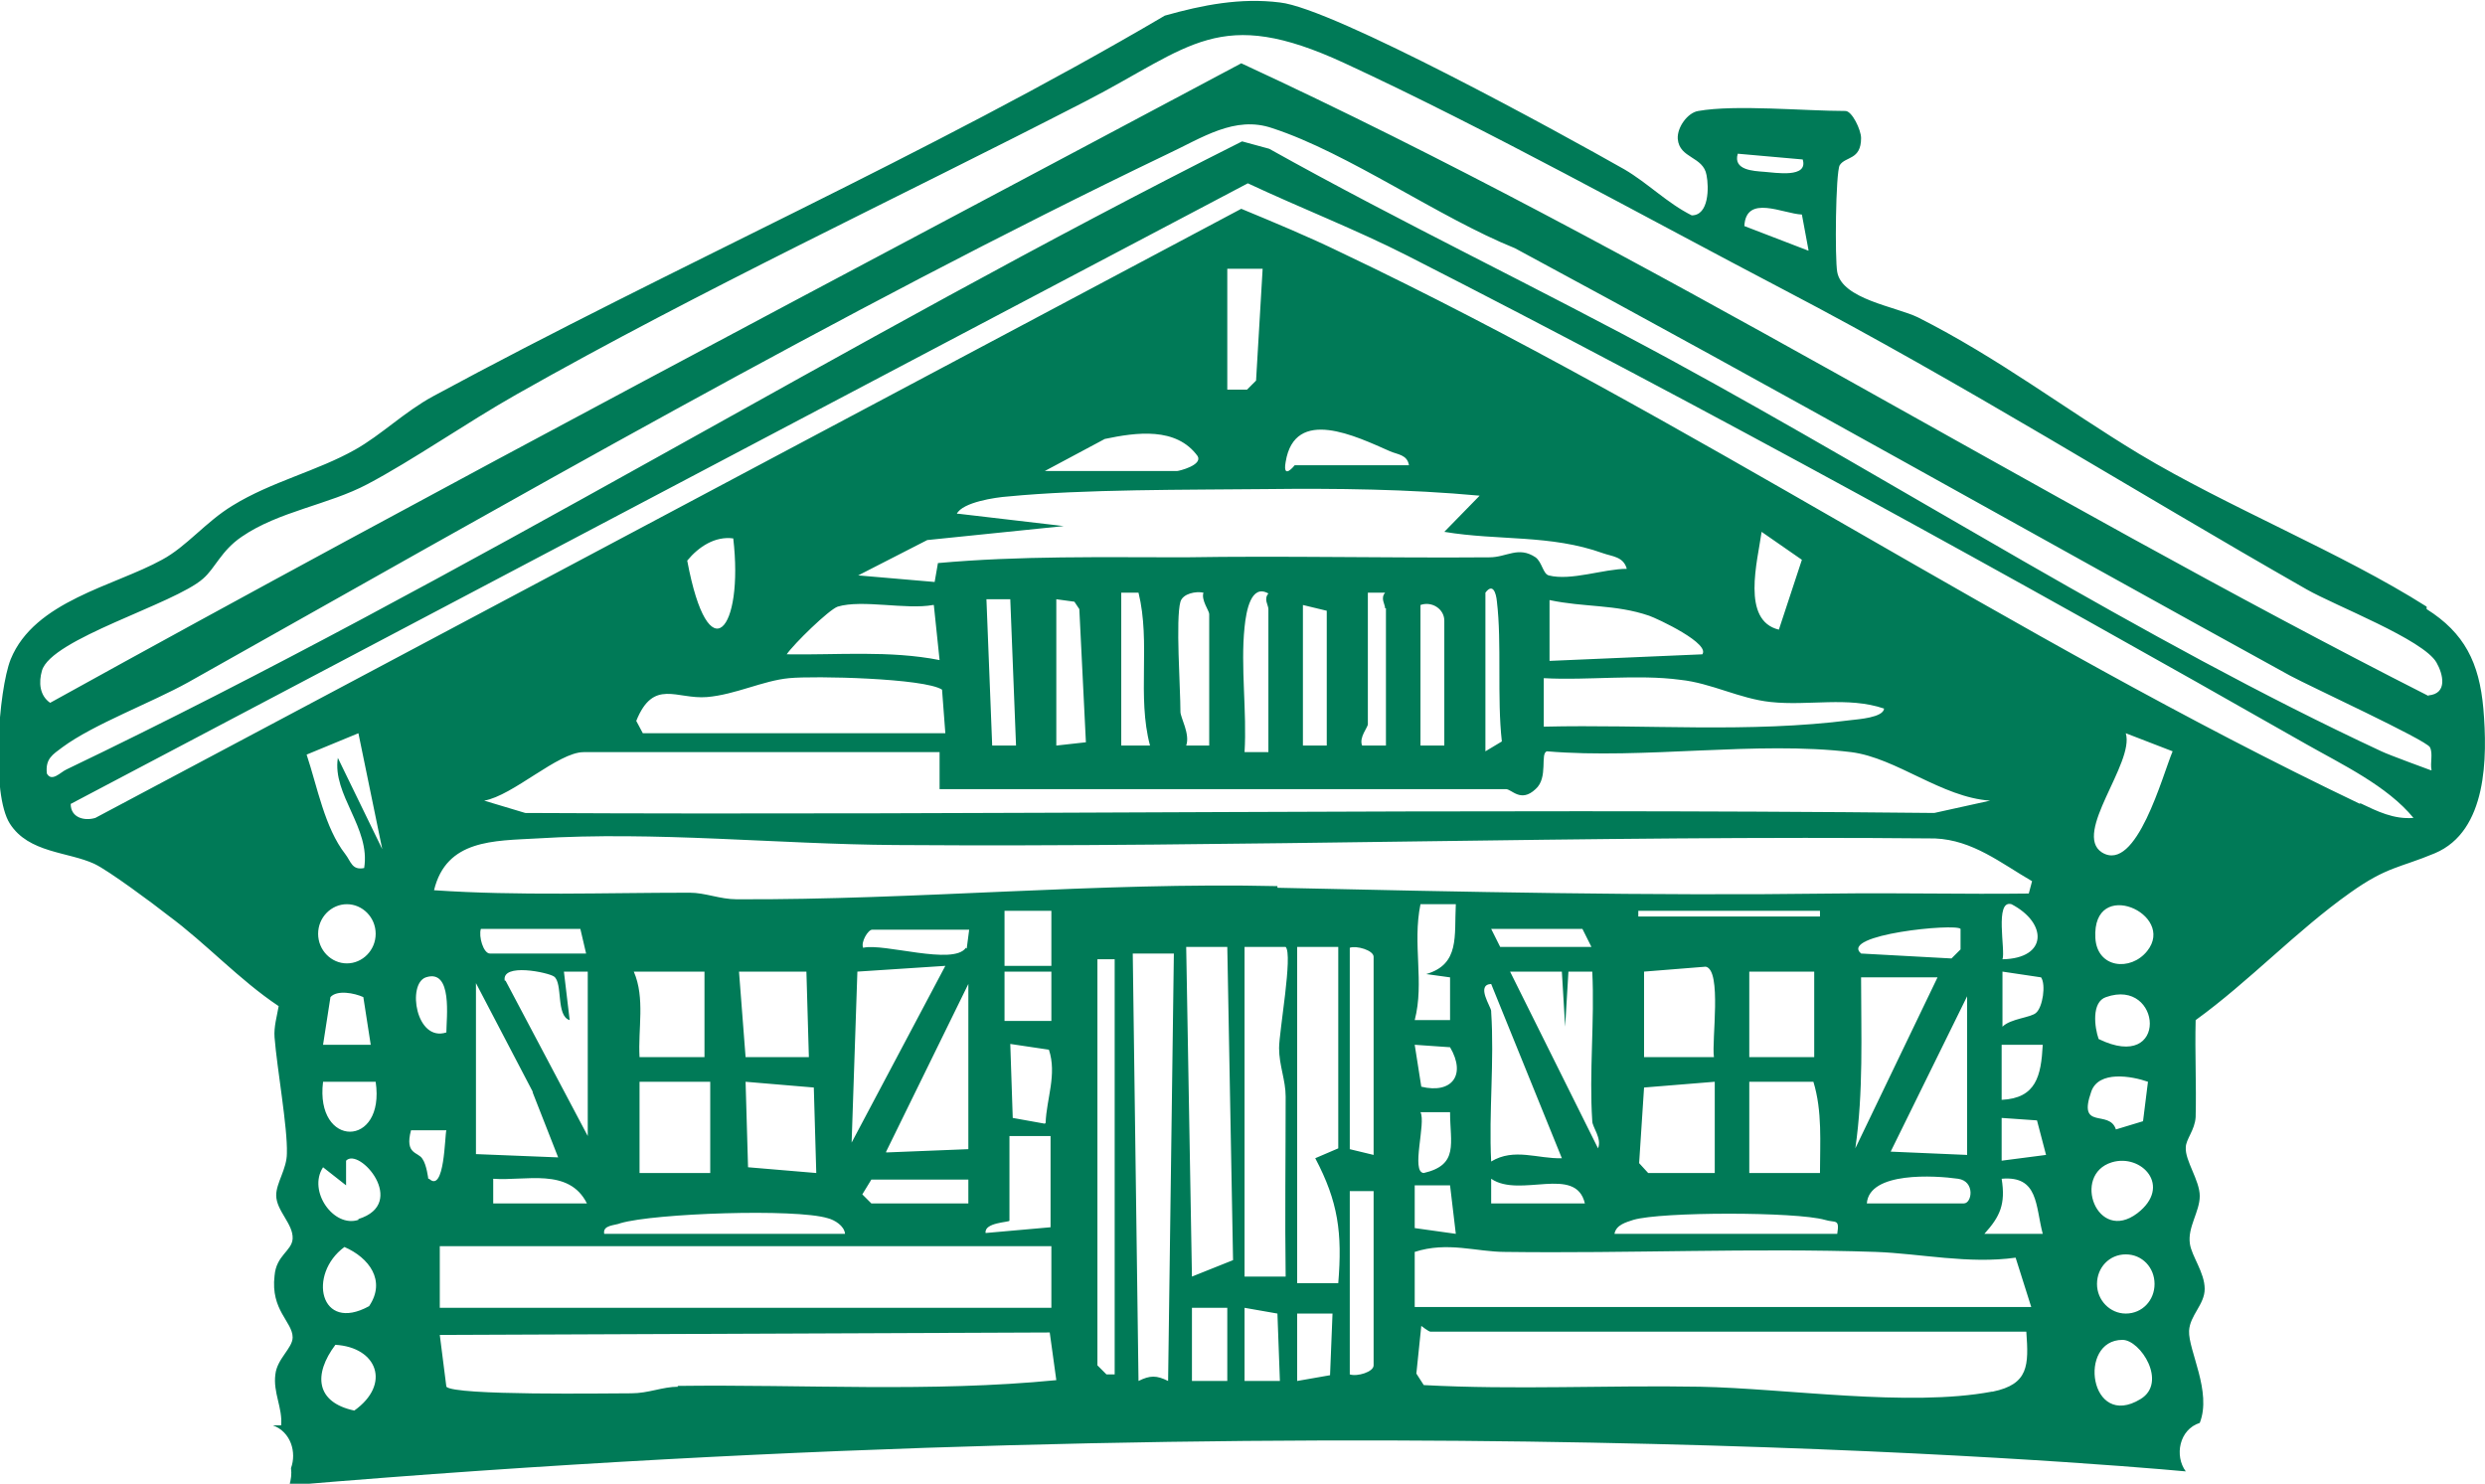 <?xml version="1.0" encoding="UTF-8"?><svg id="Calque_1" xmlns="http://www.w3.org/2000/svg" viewBox="0 0 30.23 18.05"><defs><style>.cls-1{fill:#007a57;}</style></defs><path class="cls-1" d="M29.52,7.38c-1.04-.66-2.42-1.21-3.5-1.86-.91-.55-1.7-1.16-2.69-1.66-.27-.13-.92-.22-.98-.55-.03-.16-.02-1.21.03-1.3.07-.11.26-.06.26-.33,0-.1-.11-.33-.19-.33-.5,0-1.34-.08-1.79,0-.13.02-.26.2-.25.34.02.24.31.21.35.44.03.15.03.49-.18.49-.3-.15-.53-.39-.82-.56-.74-.42-3.54-1.96-4.19-2.03-.48-.06-.94.03-1.4.16-2.89,1.7-5.96,3.04-8.9,4.63-.35.19-.63.47-.95.65-.46.26-1.02.39-1.49.68-.33.2-.56.5-.86.66-.58.32-1.55.5-1.84,1.21-.15.38-.24,1.64-.01,2,.23.36.71.34,1.03.49.17.08.71.48.9.63.46.34.86.78,1.34,1.1-.02.12-.06.25-.05.38.03.38.16,1.1.15,1.41,0,.19-.13.36-.13.51,0,.19.21.35.2.53-.01.15-.2.2-.22.45-.05.42.22.56.22.75,0,.13-.19.26-.21.45-.03.22.09.41.07.62h-.1c.22.08.29.33.22.52.01.07,0,.14-.02.21,12.56-1.06,21.98-.27,23.07-.17-.14-.19-.08-.51.17-.59.15-.38-.14-.88-.13-1.12.01-.19.19-.32.19-.51,0-.2-.16-.4-.18-.55-.03-.2.12-.39.12-.58,0-.19-.18-.43-.17-.59,0-.1.11-.21.12-.37.01-.39-.01-.78,0-1.18.65-.47,1.23-1.09,1.88-1.55.45-.32.6-.3,1.03-.48.64-.27.64-1.17.59-1.76-.05-.56-.23-.92-.69-1.21ZM21.14,1.87l.79.07c.07.23-.33.16-.47.15-.13-.01-.38-.02-.32-.22ZM22,3.05l-.78-.3c.02-.39.47-.15.7-.14l.08.43ZM3.93,13.16h.64c.12.81-.74.81-.64,0ZM3.93,12.71l.09-.58c.08-.09.29-.05.4,0l.09.58h-.57ZM4.22,11.72c-.19,0-.35-.16-.35-.36s.16-.36.35-.36.35.16.35.36-.16.36-.35.36ZM4.31,17.16c-.47-.1-.5-.44-.23-.8.51.03.68.48.23.8ZM4.19,15.17c.3.13.51.41.3.72-.6.33-.75-.39-.3-.72ZM4.36,14.84c-.3.1-.62-.35-.43-.64l.28.22v-.3c.16-.17.76.52.15.71ZM4.11,9.22c-.07.45.4.85.32,1.34-.15.03-.16-.08-.23-.17-.25-.32-.34-.82-.47-1.21l.63-.26.29,1.41-.54-1.11ZM5.21,14.34s-.02-.17-.07-.24c-.05-.09-.22-.05-.14-.35h.43c-.02.06-.02.77-.21.59ZM5.18,11.89c.33-.11.25.5.25.67-.37.12-.48-.59-.25-.67ZM5.35,15.16h7.44v.75h-7.44v-.75ZM6.14,11.93c-.04-.22.53-.1.6-.05.11.08.02.48.19.53l-.07-.59h.29s0,2,0,2l-1-1.89ZM7.14,14.64h-1.14v-.3c.39.03.92-.14,1.14.3ZM5.96,11.6c-.08,0-.14-.21-.11-.3h1.21l.07.3h-1.18ZM6.48,13.29l.31.79-1-.04v-2.08l.69,1.32ZM8.57,12.86h-.79c-.02-.34.07-.72-.07-1.04h.86s0,1.04,0,1.04ZM8.64,13.16v1.11h-.86v-1.11h.86ZM10.07,14.82c.08.02.2.09.21.19h-2.93c-.02-.11.13-.1.2-.13.41-.12,2.13-.18,2.52-.06ZM9.07,12.86l-.08-1.04h.82s.03,1.04.03,1.04h-.78ZM9.9,13.23l.03,1.04-.83-.07-.03-1.04.83.07ZM10.78,14.01l1-2.04v2.01l-1,.04ZM11.78,14.34v.3h-1.18l-.11-.11.11-.18h1.18ZM11.75,11.53c-.15.22-1-.06-1.25,0-.03-.07.06-.22.11-.22h1.18l-.03.23ZM11.5,11.75l-1.14,2.15.07-2.08,1.07-.07ZM12.79,11.75h-.57v-.67h.57v.67ZM12.71,13.67l-.39-.07-.03-.9.47.07c.1.3-.03.6-.04.89ZM12.79,11.82v.6h-.57v-.6h.57ZM12.28,14.86v-1.04h.5v1.11l-.79.07c-.02-.13.29-.13.29-.15ZM8.25,16.87c-.19,0-.36.08-.57.08-.3,0-2.15.03-2.25-.08l-.08-.63,7.42-.03.08.58c-1.53.15-3.07.05-4.61.07ZM13.57,16.72h-.11s-.11-.11-.11-.11v-4.94h.21v5.05ZM14.21,16.8c-.14-.07-.22-.07-.36,0l-.07-5.2h.5l-.07,5.2ZM14.5,16.8v-.89s.43,0,.43,0v.89s-.43,0-.43,0ZM14.5,15.53l-.07-4.01h.5l.07,3.81-.5.2ZM15.14,16.8v-.89s.4.07.4.07l.03.82h-.43ZM15.64,13.34c0,.73-.01,1.46,0,2.19h-.5v-4.01h.5c.09.09-.08,1.03-.08,1.23,0,.21.08.39.08.59ZM16.18,16.73l-.4.07v-.82s.43,0,.43,0l-.03.75ZM16.28,15.61h-.5v-4.09h.5v2.45l-.28.12c.28.53.33.91.28,1.52ZM15.54,10.78c-2.17-.05-4.39.17-6.58.16-.2,0-.38-.08-.57-.08-1.04,0-2.08.04-3.11-.03.15-.62.73-.6,1.25-.63,1.45-.09,2.92.07,4.36.08,4.22.03,8.43-.12,12.65-.08.46.02.8.3,1.18.52l-.04.15c-.79.01-1.57-.01-2.36,0-2.27.03-4.51-.02-6.78-.07ZM8.6,8.48c.35-.03.68-.2,1-.23.3-.03,1.65,0,1.86.14l.04.53h-3.68l-.08-.15c.21-.52.49-.26.86-.29ZM8.36,6.82c.14-.17.34-.3.56-.27.13,1.11-.3,1.66-.56.27ZM11.64,6.25c.07-.14.47-.2.62-.21.92-.09,2.19-.08,3.13-.09.87-.01,1.74,0,2.61.08l-.43.44c.66.11,1.29.03,1.93.26.11.04.25.04.29.19-.28,0-.68.15-.95.08-.07-.02-.08-.16-.16-.22-.21-.14-.35,0-.56,0-1.24.01-2.5-.02-3.71,0-1,0-2-.02-3,.07l-.04.23-.93-.08.84-.43,1.66-.17-1.28-.15ZM12.71,5.73l.73-.39c.38-.08.87-.15,1.13.21.06.11-.23.18-.25.18h-1.61ZM14.93,4.76v-1.49h.43s-.08,1.36-.08,1.36l-.11.11h-.24ZM15.64,5.62c.11-.68.86-.31,1.27-.13.09.04.21.04.23.17h-1.39s-.15.19-.11-.04ZM21.54,8.54c.46.05.94-.07,1.38.08-.01.11-.32.13-.4.14-1.24.16-2.5.05-3.74.08v-.59c.53.03,1.14-.05,1.66.02.38.04.72.23,1.1.27ZM21.43,6.47l.49.34-.28.85c-.46-.11-.26-.83-.21-1.19ZM20.71,7.96l-1.86.08v-.74c.42.09.8.05,1.21.19.09.03.78.35.64.48ZM18.27,9.02l-.2.12v-1.93c.09-.12.13,0,.14.11.06.5,0,1.17.06,1.7ZM17.57,7.55v1.52h-.29v-1.71c.14-.05.29.05.29.19ZM16.86,7.4v1.67h-.29c-.04-.1.07-.22.07-.26v-1.6h.21c-.06.07,0,.14,0,.19ZM16.14,7.44v1.63h-.29v-1.71l.29.07ZM15.43,7.4v1.75h-.29c.03-.49-.05-1.04,0-1.52.02-.2.08-.53.29-.41-.06.07,0,.14,0,.19ZM14.36,8.66c0-.29-.06-1.13,0-1.34.03-.1.19-.13.28-.11-.03.09.07.22.07.26v1.6h-.28c.05-.14-.07-.34-.07-.41ZM14,9.07h-.36s0-1.86,0-1.86h.21c.15.61-.02,1.26.14,1.86ZM13.21,9.03l-.36.04v-1.78l.22.03.06.09.08,1.62ZM12.36,9.07h-.29l-.07-1.78h.29s.07,1.78.07,1.78ZM11.36,7.36l.07.67c-.61-.12-1.24-.06-1.86-.07.09-.13.51-.54.62-.58.3-.09.83.04,1.16-.02ZM11.43,9.15v.45h6.89c.07,0,.18.17.36,0,.16-.14.05-.44.14-.46,1.18.1,2.55-.13,3.7.01.55.07,1.1.55,1.69.59l-.68.15c-5.74-.06-11.42.03-17.14,0l-.5-.15c.35-.06.9-.59,1.21-.59h4.32ZM24.77,12.32c-.06.06-.31.07-.41.17v-.67s.47.07.47.07c.06.09.02.36-.06.43ZM24.85,12.71c-.02.38-.08.65-.5.67v-.67s.5,0,.5,0ZM24.36,11.67c.04-.1-.1-.73.11-.67.44.23.44.66-.11.67ZM23.85,11.55l-.11.11-1.1-.06c-.27-.23,1.15-.37,1.21-.3v.25ZM23.93,12.12v1.93l-.93-.04.93-1.89ZM22.64,11.89h.93s-1,2.08-1,2.08c.1-.69.07-1.38.07-2.08ZM23.82,14.34c.21.03.17.3.07.3h-1.18c.03-.39.83-.34,1.11-.3ZM22.06,13.16c.11.36.08.74.08,1.11h-.86v-1.11h.78ZM21.28,12.86v-1.04h.79v1.04h-.79ZM22.14,11.15h-2.21v-.07h2.21v.07ZM20.86,12.86h-.86v-1.04l.75-.06c.2.04.07.9.1,1.1ZM20.86,13.16v1.11h-.81s-.11-.12-.11-.12l.06-.92.86-.07ZM22.2,14.84c.13.04.18-.02.15.17h-2.71c.02-.11.14-.14.23-.17.34-.1,1.98-.1,2.33,0ZM18.14,12.3c0-.05-.19-.32,0-.33l.86,2.12c-.29.01-.58-.13-.86.04-.03-.6.04-1.22,0-1.82ZM18.14,11.3h1.11l.11.22h-1.11l-.11-.22ZM18.14,14.34c.35.24,1.03-.17,1.14.3h-1.14v-.3ZM18.36,11.82h.64s.04.67.04.67l.04-.67h.29c.03.6-.04,1.23,0,1.82,0,.07.12.21.07.33l-1.07-2.15ZM17.28,13.53h.36c0,.38.11.64-.32.74-.16-.01.03-.61-.04-.74ZM17.29,13.22l-.08-.51.43.03c.2.34.02.57-.35.48ZM17.28,11h.43c-.02.39.05.73-.36.85l.29.04v.52s-.43,0-.43,0c.12-.46-.03-.92.07-1.41ZM16.71,16.61c0,.08-.2.14-.29.11v-2.23h.29v2.12ZM16.71,14.05l-.29-.07v-2.45c.08-.03.29.03.29.11v2.41ZM17.64,14.42l.07.59-.5-.07v-.52s.43,0,.43,0ZM24.23,16.93c-1.01.19-2.51-.04-3.55-.06-1.12-.02-2.25.04-3.36-.02l-.09-.14.06-.58s.09.07.11.07h7.25c.03.41.03.64-.41.73ZM17.21,15.9v-.67c.4-.13.75,0,1.1,0,1.5.02,3.01-.05,4.51,0,.54.02,1.13.15,1.7.07l.19.6h-7.5ZM24.14,15.01c.19-.21.26-.36.21-.67.45-.04.41.33.5.67h-.71ZM24.35,14.12v-.52s.43.03.43.03l.11.42-.54.07ZM25.44,13.28c.09-.26.49-.19.69-.12l-.06.48-.33.1c-.08-.25-.47.02-.3-.46ZM25.62,12.13c.68-.24.77.93-.09.51-.05-.14-.09-.45.09-.51ZM26.12,11.57c-.2.25-.61.21-.63-.16-.04-.75.99-.29.63.16ZM25.69,14.14c.36-.11.74.29.31.62-.49.37-.8-.47-.31-.62ZM26.04,17.02c-.62.38-.77-.72-.22-.72.22,0,.55.52.22.72ZM25.86,15.98c-.19,0-.35-.16-.35-.36s.15-.36.35-.36.35.16.35.36-.15.36-.35.36ZM25.57,10.37c-.36-.23.4-1.09.29-1.45l.57.22c-.12.28-.44,1.49-.86,1.23ZM28.71,9.78c-4.23-2.02-8.17-4.7-12.4-6.71-.39-.19-.8-.36-1.21-.53L1.16,9.95c-.13.04-.3,0-.3-.17L15.18,2.23c.64.3,1.31.56,1.94.88,3.61,1.84,7.4,3.93,10.93,5.94.44.25.99.51,1.31.9-.24.02-.44-.08-.65-.18ZM29.57,9.37s-.52-.19-.6-.23c-2.9-1.35-5.81-3.22-8.64-4.76-1.62-.88-3.28-1.67-4.89-2.57l-.33-.09C10.29,4.14,5.67,7.03.81,9.36c-.07.03-.18.16-.24.05-.02-.18.07-.23.19-.32.38-.28,1.08-.54,1.53-.79,3.83-2.15,7.96-4.53,11.9-6.42.43-.2.83-.48,1.29-.32.92.3,2.03,1.09,2.95,1.46,3.16,1.7,6.28,3.47,9.43,5.2.24.13,1.65.78,1.7.87.04.08,0,.19.02.28ZM29.55,8.47c-4.87-2.47-9.5-5.41-14.45-7.7C10.26,3.35,5.4,5.9.61,8.55c-.13-.09-.14-.25-.1-.39.11-.39,1.61-.81,1.96-1.12.15-.13.22-.34.47-.51.45-.31,1.06-.39,1.53-.64.55-.29,1.21-.75,1.81-1.09,2.26-1.28,4.62-2.38,6.93-3.57,1.28-.66,1.62-1.17,3.15-.46,1.73.8,3.63,1.86,5.35,2.76,2.18,1.14,4.21,2.42,6.35,3.64.35.2,1.42.61,1.58.89.08.14.14.38-.1.4Z"/></svg>